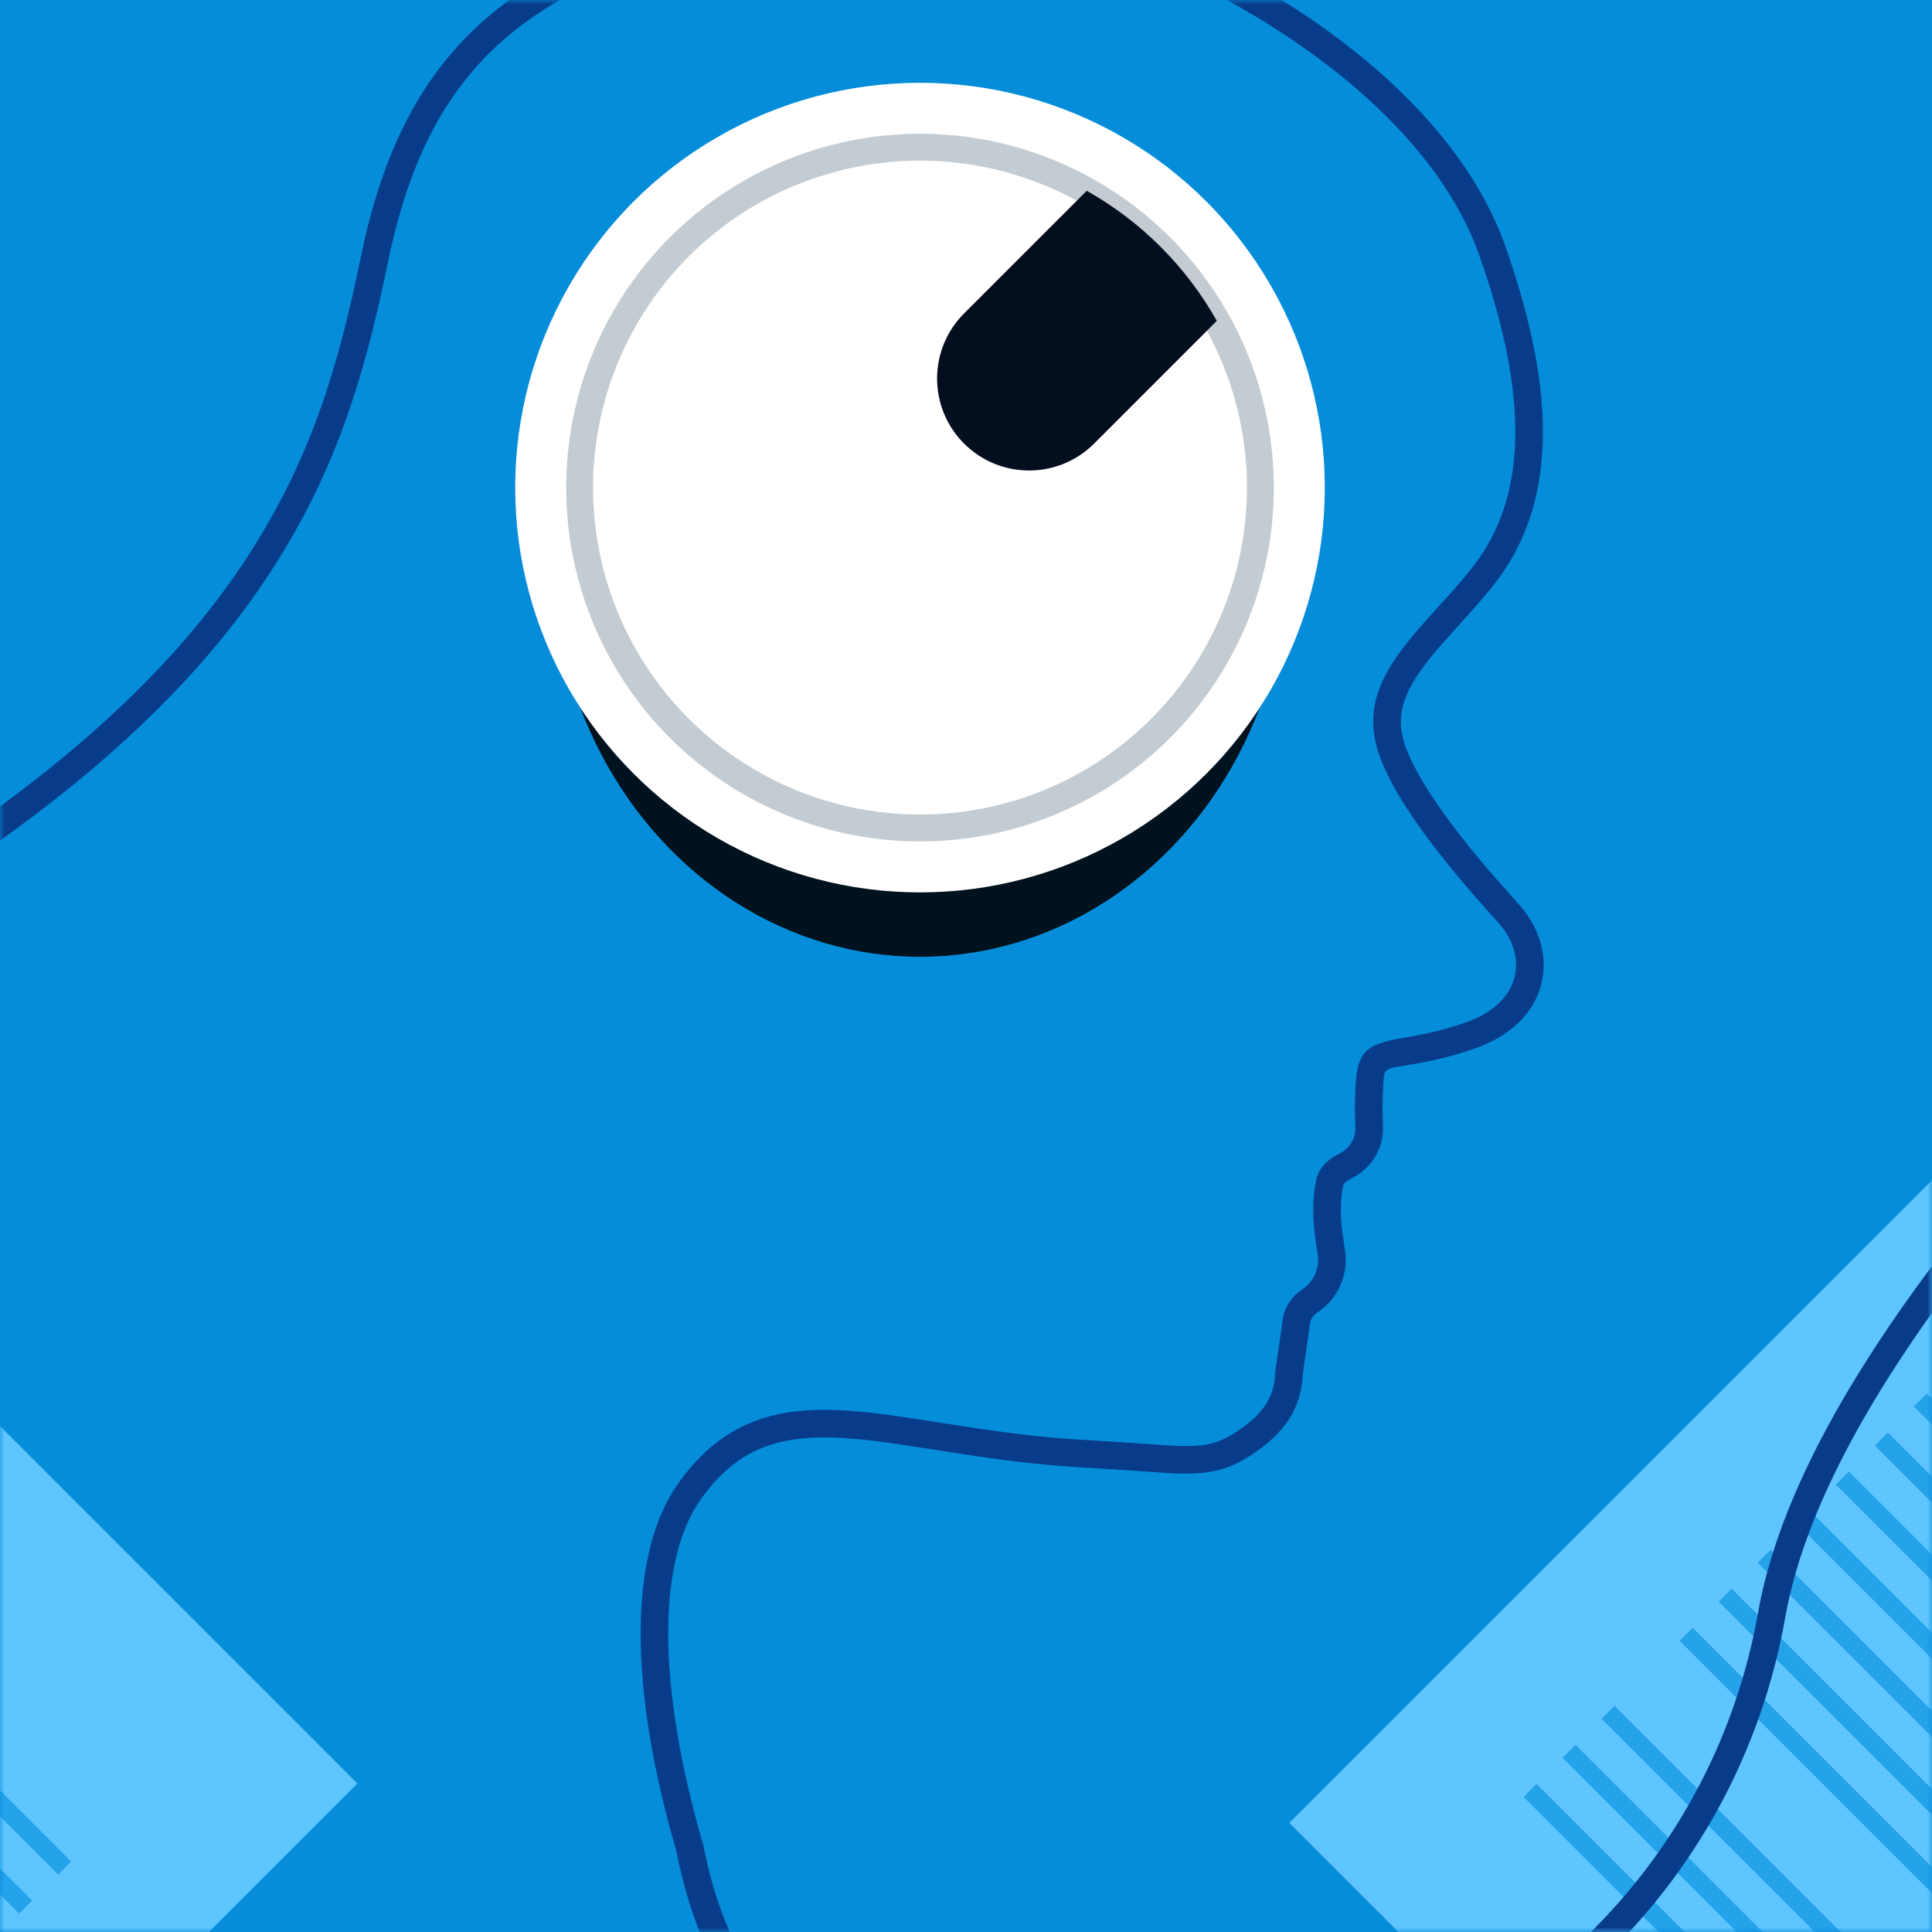 <?xml version="1.0" encoding="UTF-8"?>
<svg width="210px" height="210px" viewBox="0 0 210 210" version="1.1" xmlns="http://www.w3.org/2000/svg" xmlns:xlink="http://www.w3.org/1999/xlink">
    <rect x="0" y="0" width="210" height="210" fill="#333333" stroke="none"/>
    <!-- Generator: Sketch 55 (78076) - https://sketchapp.com -->
    <title>korzystaj z biura rachunkowego</title>
    <desc>Created with Sketch.</desc>
    <defs>
        <rect id="path-1" x="0" y="0" width="210" height="210"></rect>
    </defs>
    <g id="Page-1" stroke="none" stroke-width="1" fill="none" fill-rule="evenodd">
        <g id="inFakt-dla-przedsiębiorców-3" transform="translate(-410, -310)">
            <g id="produkty" transform="translate(160, 140)">
                <g id="korzystaj-z-biura-rachunkowego" transform="translate(250, 170)">
                    <mask id="mask-2" fill="white">
                        <use xlink:href="#path-1"></use>
                    </mask>
                    <use id="Mask" fill="#058DDA" xlink:href="#path-1"></use>
                    <g id="faktura" mask="url(#mask-2)">
                        <g transform="translate(-46, 208) rotate(45) translate(46, -208) translate(-96, 138)">
                            <rect id="faktura" fill="#5FC5FF" x="0" y="0" width="100" height="140"></rect>
                            <rect id="tekst" fill="#24A2EA" x="16" y="28" width="68" height="2"></rect>
                            <rect id="tekst" fill="#24A2EA" x="16" y="34" width="68" height="2"></rect>
                        </g>
                    </g>
                    <g id="faktura" mask="url(#mask-2)">
                        <g transform="translate(225, 184) rotate(45) translate(-225, -184) translate(175, 114)">
                            <rect id="faktura" fill="#5FC5FF" x="0" y="0" width="100" height="140"></rect>
                            <rect id="tekst" fill="#24A2EA" x="16" y="58" width="68" height="2"></rect>
                            <rect id="tekst" fill="#24A2EA" x="16" y="64" width="68" height="2"></rect>
                            <rect id="tekst" fill="#24A2EA" x="16" y="70" width="68" height="2"></rect>
                            <rect id="tekst" fill="#24A2EA" x="16" y="76" width="68" height="2"></rect>
                            <rect id="tekst" fill="#24A2EA" x="16" y="82" width="68" height="2"></rect>
                            <rect id="tekst" fill="#24A2EA" x="16" y="88" width="68" height="2"></rect>
                            <rect id="tekst" fill="#24A2EA" x="16" y="94" width="68" height="2"></rect>
                            <rect id="tekst" fill="#24A2EA" x="16" y="106" width="68" height="2"></rect>
                            <rect id="tekst" fill="#24A2EA" x="16" y="112" width="68" height="2"></rect>
                            <rect id="tekst" fill="#24A2EA" x="16" y="118" width="30" height="2"></rect>
                        </g>
                    </g>
                    <g id="kubek" mask="url(#mask-2)">
                        <g transform="translate(56, 9)">
                            <ellipse id="Oval-4" stroke="none" fill="#00121D" fill-rule="evenodd" cx="44" cy="51" rx="40" ry="44"></ellipse>
                            <circle id="Oval-4" stroke="none" fill="#FFFFFF" fill-rule="evenodd" cx="44" cy="44" r="44"></circle>
                            <circle id="Oval-4" stroke="#C3CCD2" stroke-width="2.921" fill="none" cx="44" cy="44" r="37"></circle>
                            <path d="M62.123,11.735 C68.034,15.062 72.938,19.966 76.265,25.877 L62.929,39.213 C59.024,43.118 52.692,43.118 48.787,39.213 C44.882,35.308 44.882,28.976 48.787,25.071 L62.123,11.735 L62.123,11.735 Z" id="Combined-Shape" stroke="none" fill="#050E1F" fill-rule="evenodd"></path>
                        </g>
                    </g>
                    <path d="M142.403,143.811 L141.597,149.434 C141.442,152.998 139.753,155.759 135.81,158.285 C134.96,158.83 134.156,159.234 133.33,159.527 C131.697,160.105 130.036,160.253 127.408,160.138 C126.393,160.093 120.243,159.644 117.921,159.52 C114.168,159.319 110.535,158.922 106.259,158.298 C105.058,158.123 98.081,157.025 96.259,156.78 C92.877,156.326 90.358,156.157 88.127,156.282 C83.021,156.568 79.398,158.47 76.219,162.897 C71.399,169.61 71.399,183.254 76.441,200.531 L76.474,200.666 C81.23,225.244 101.071,234.534 136.751,228.501 C163.449,223.988 186.062,203.699 191.098,175.261 C193.988,158.935 206.856,138.72 229.667,114.508 L231.85,116.565 C209.405,140.389 196.817,160.164 194.052,175.784 C188.783,205.535 165.145,226.743 137.251,231.459 C100.169,237.729 78.681,227.689 73.542,201.305 C68.285,183.257 68.292,168.794 73.783,161.147 C77.503,155.966 81.967,153.623 87.959,153.286 C90.414,153.149 93.105,153.329 96.658,153.806 C98.521,154.057 105.521,155.158 106.692,155.329 C110.885,155.941 114.431,156.329 118.081,156.524 C120.448,156.651 126.579,157.099 127.539,157.141 C129.816,157.241 131.129,157.124 132.328,156.699 C132.927,156.487 133.526,156.185 134.192,155.759 C137.359,153.729 138.507,151.833 138.602,149.242 L138.616,149.085 L139.438,143.352 C139.656,142.047 140.411,140.894 141.521,140.175 C142.797,139.346 143.467,137.844 143.229,136.342 C143.21,136.225 143.21,136.225 143.189,136.096 C142.806,133.709 142.658,132.124 142.795,130.205 C142.843,129.542 142.929,128.902 143.058,128.286 C143.325,127.012 144.248,126.045 145.561,125.401 C146.692,124.847 147.377,123.745 147.324,122.567 C147.254,121.021 147.26,119.407 147.361,117.759 C147.575,114.297 148.599,113.475 152.394,112.834 C155.095,112.378 156.668,112.027 159.122,111.207 C165.369,109.121 166.168,104.026 162.91,100.352 C162.757,100.18 161.942,99.271 161.948,99.278 C161.439,98.71 160.994,98.208 160.527,97.675 C159.243,96.208 158.037,94.773 156.882,93.318 C155.717,91.852 154.657,90.431 153.718,89.061 C151.305,85.542 149.79,82.526 149.399,80.052 C148.775,76.115 150.315,72.867 154.059,68.512 C154.811,67.639 157.552,64.614 157.927,64.19 C158.74,63.268 159.422,62.459 160.047,61.664 C165.979,54.114 166.269,43.278 160.789,27.742 C156.555,15.74 143.888,4.751 127.892,-2.781 C114.196,-9.23 87.897,-10.299 71.386,-4.653 C54.548,1.104 45.931,9.975 42.127,28.685 C39.427,41.96 36.163,51.36 30.222,60.884 C22.984,72.487 12.022,83.319 -4.159,94.265 L-5.84,91.78 C10.012,81.057 20.676,70.519 27.677,59.296 C33.399,50.123 36.552,41.041 39.187,28.087 C43.216,8.273 52.619,-1.407 70.416,-7.492 C87.649,-13.384 114.755,-12.283 129.17,-5.495 C145.821,2.345 159.064,13.833 163.618,26.744 C169.405,43.151 169.087,55.013 162.405,63.517 C161.741,64.363 161.024,65.213 160.176,66.175 C159.778,66.626 157.054,69.63 156.334,70.468 C153.112,74.216 151.912,76.746 152.362,79.583 C152.666,81.504 154.012,84.185 156.192,87.364 C157.088,88.672 158.107,90.038 159.231,91.452 C160.354,92.866 161.53,94.265 162.785,95.699 C163.243,96.223 163.681,96.717 164.183,97.277 C164.17,97.263 164.995,98.181 165.154,98.361 C169.74,103.532 168.533,111.228 160.072,114.053 C157.442,114.931 155.734,115.313 152.893,115.792 C150.328,116.226 150.469,116.112 150.356,117.943 C150.261,119.48 150.255,120.988 150.321,122.432 C150.429,124.827 149.064,127.026 146.881,128.095 C146.324,128.368 146.045,128.661 145.994,128.902 C145.894,129.379 145.826,129.886 145.788,130.419 C145.672,132.043 145.803,133.449 146.152,135.621 C146.172,135.75 146.172,135.75 146.192,135.873 C146.615,138.546 145.425,141.218 143.153,142.692 C142.751,142.953 142.476,143.371 142.403,143.811 Z" id="Path" fill="#083C8A" fill-rule="nonzero" mask="url(#mask-2)"></path>
                </g>
            </g>
        </g>
    </g>
</svg>